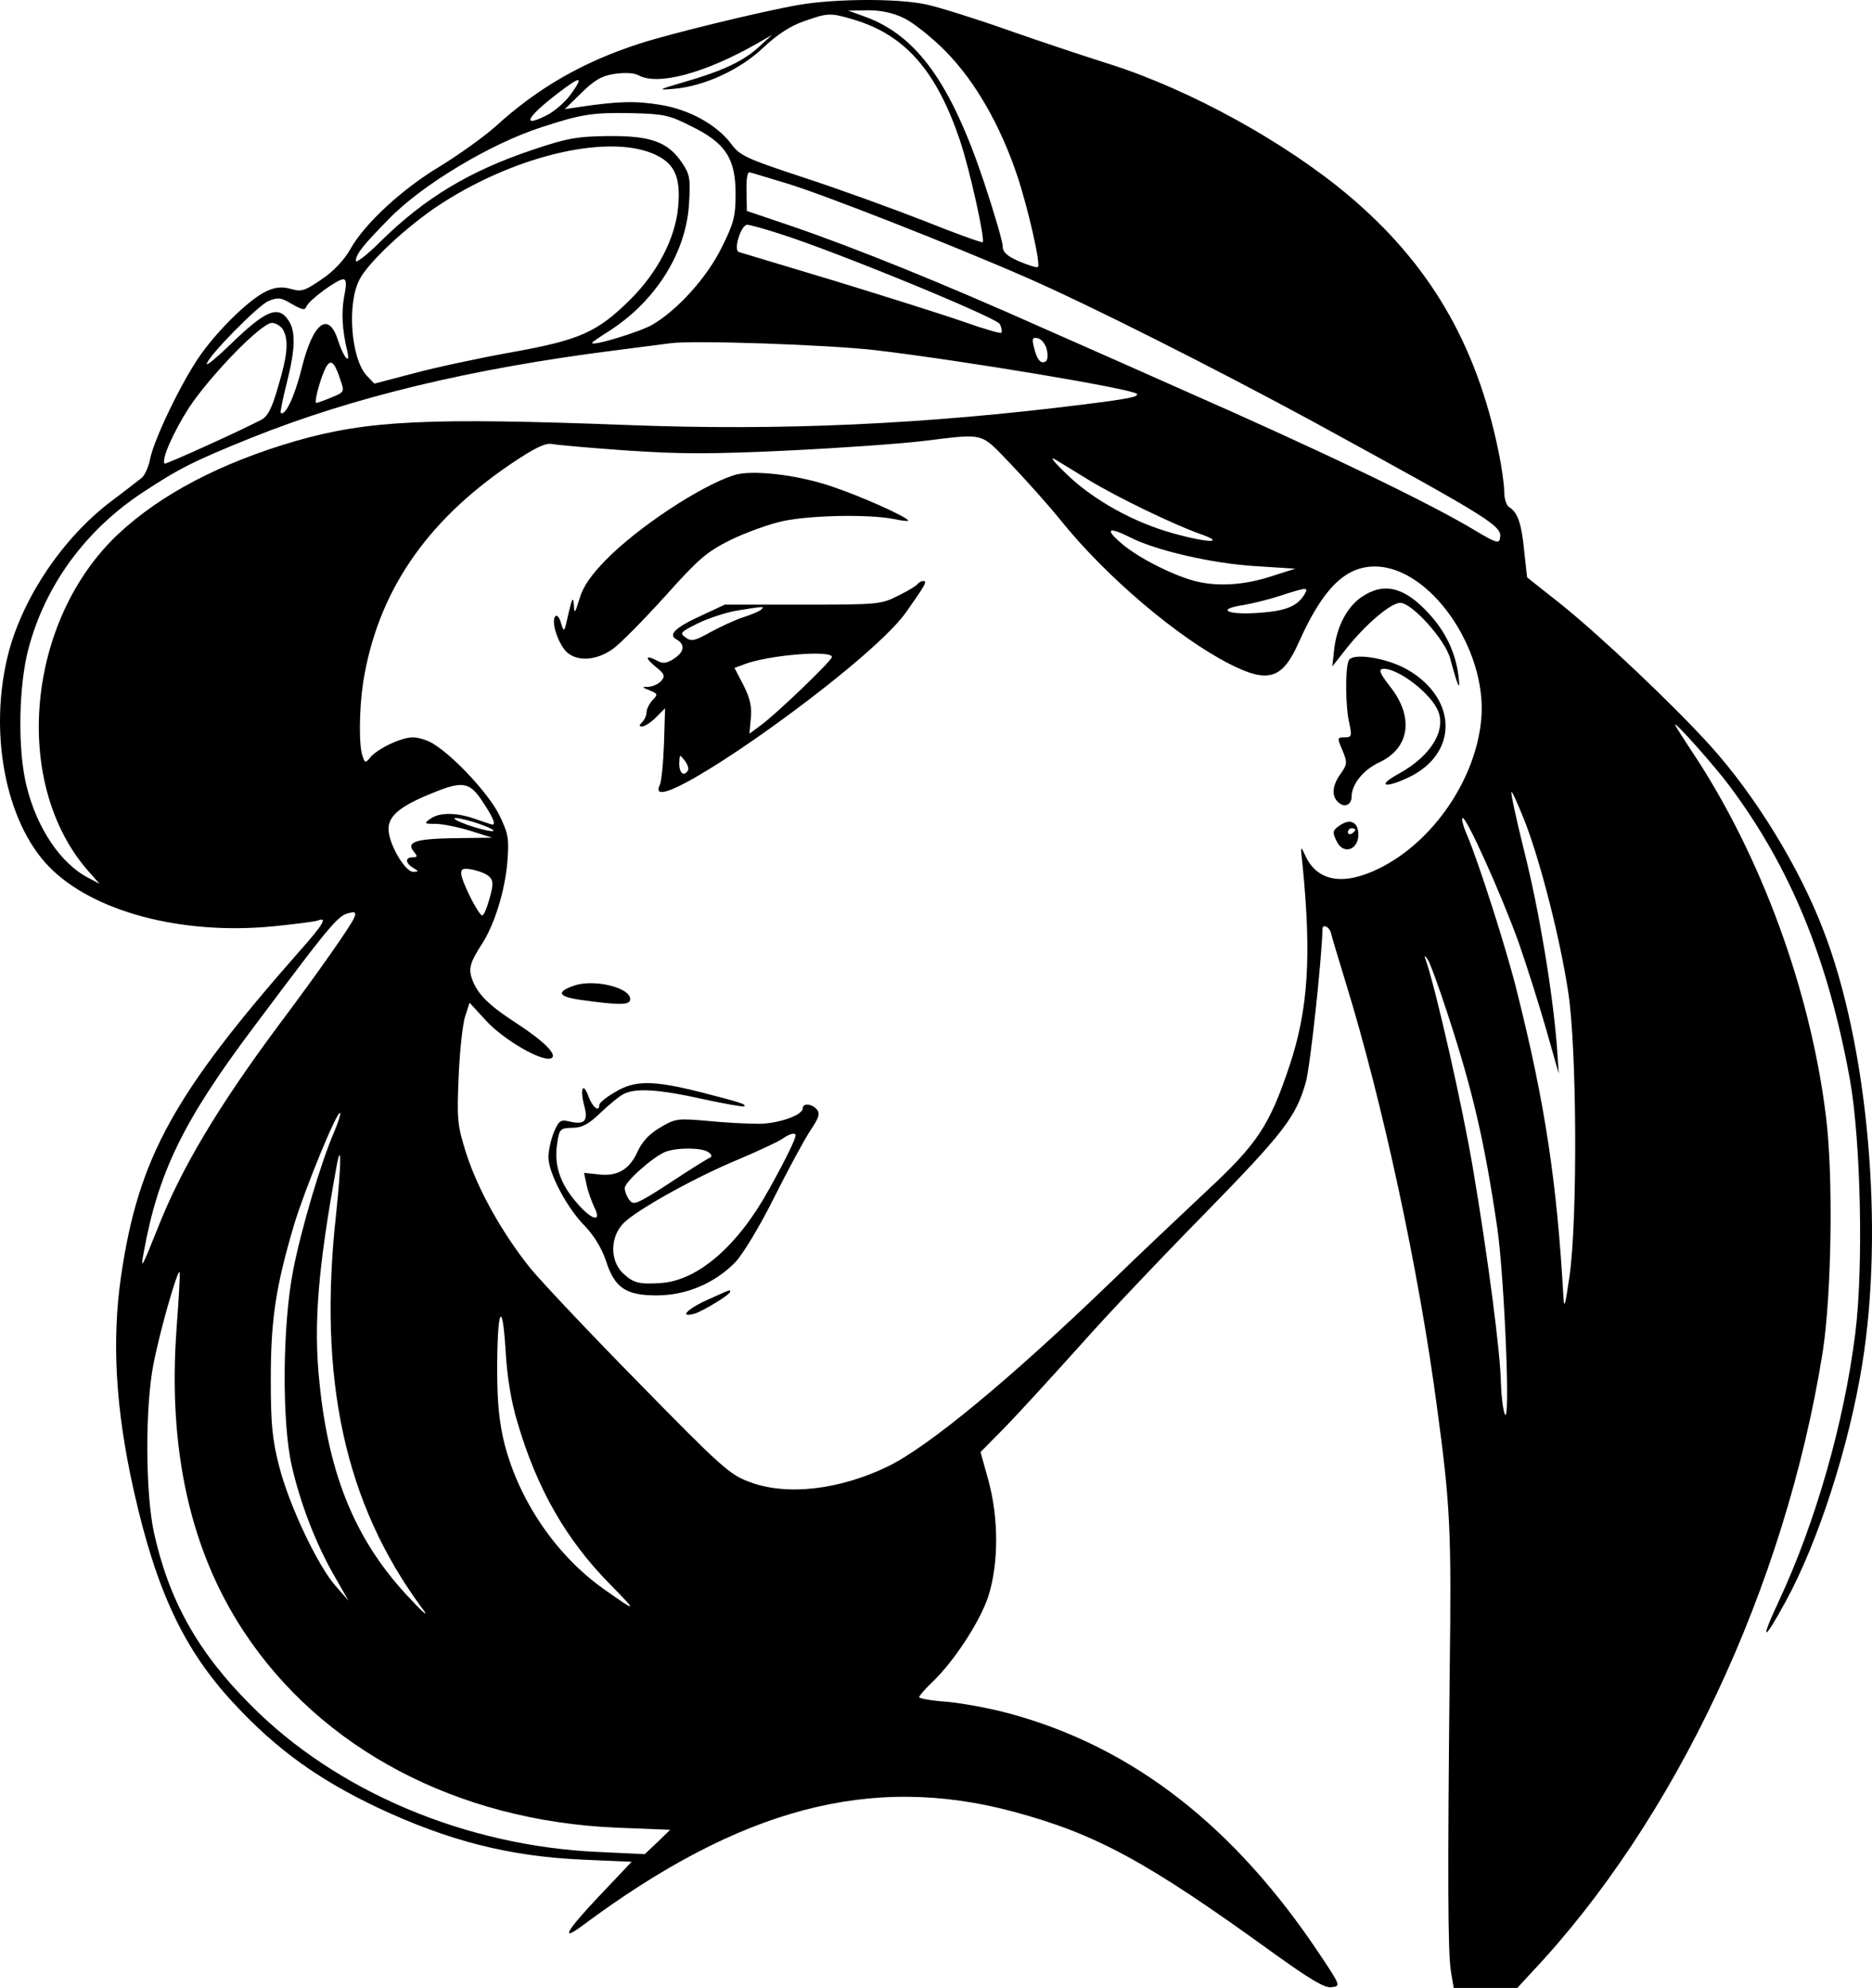 <?xml version="1.0" encoding="UTF-8" standalone="no"?>
<svg
   version="1.0"
   width="515.112pt"
   height="546.826pt"
   viewBox="0 0 515.112 546.826"
   preserveAspectRatio="xMidYMid"
   id="svg9"
   sodipodi:docname="girl-cap461893.svg"
   xmlns:inkscape="http://www.inkscape.org/namespaces/inkscape"
   xmlns:sodipodi="http://sodipodi.sourceforge.net/DTD/sodipodi-0.dtd"
   xmlns="http://www.w3.org/2000/svg"
   xmlns:svg="http://www.w3.org/2000/svg">
  <defs
     id="defs9" />
  <sodipodi:namedview
     id="namedview9"
     pagecolor="#ffffff"
     bordercolor="#666666"
     borderopacity="1.0"
     inkscape:showpageshadow="2"
     inkscape:pageopacity="0.0"
     inkscape:pagecheckerboard="0"
     inkscape:deskcolor="#d1d1d1"
     inkscape:document-units="pt" />
  
  <g
     transform="matrix(0.1,0,0,-0.1,-23.091,546.826)"
     fill="#000000"
     stroke="none"
     id="g9">
    <path
       d="m 2430,5455 c -99,-17 -358,-80 -440,-107 -155,-50 -280,-122 -396,-228 -34,-30 -103,-79 -152,-109 -104,-62 -208,-158 -247,-228 -17,-30 -47,-62 -79,-83 -45,-31 -55,-35 -83,-27 -23,7 -42,6 -65,-4 -44,-18 -130,-100 -184,-175 -52,-73 -129,-233 -140,-288 -4,-21 -14,-44 -23,-52 -9,-7 -47,-37 -86,-66 -131,-100 -239,-260 -280,-413 -57,-217 -10,-467 111,-591 120,-123 363,-188 615,-164 59,6 115,13 124,16 28,11 16,-10 -48,-82 C 708,2458 612,2284 564,1958 538,1778 549,1591 599,1368 661,1092 737,930 875,782 992,656 1106,574 1270,496 1464,405 1631,362 1832,353 l 137,-6 -90,-95 c -89,-94 -108,-127 -46,-81 435,324 794,419 1186,314 227,-61 366,-136 713,-387 103,-74 144,-99 163,-96 25,3 25,4 -31,88 -236,355 -516,573 -856,665 -51,14 -128,28 -170,32 -43,3 -78,9 -78,13 0,3 16,22 36,41 61,58 133,169 155,238 28,90 28,212 0,316 l -22,79 69,70 c 38,39 129,139 203,221 73,83 229,247 345,365 217,222 251,266 278,361 12,41 44,339 46,422 0,14 18,7 23,-10 2,-10 21,-72 41,-138 101,-327 201,-791 250,-1160 38,-278 41,-346 36,-735 -6,-567 -5,-769 3,-822 l 8,-48 h 88 87 l 35,38 c 399,421 702,1065 805,1709 25,157 30,491 9,653 -43,346 -179,715 -365,996 -28,42 -50,77 -50,79 0,9 111,-116 151,-170 167,-224 270,-475 330,-805 30,-166 38,-516 15,-700 -31,-246 -109,-518 -209,-733 -55,-117 -45,-119 18,-3 89,163 174,427 210,651 61,374 16,878 -107,1195 -66,173 -188,371 -310,506 -101,112 -305,305 -414,392 l -91,72 -8,72 c -7,75 -18,107 -41,121 -8,4 -14,24 -14,43 0,19 -7,69 -16,112 -61,296 -191,517 -414,704 -174,146 -434,289 -653,359 -73,23 -202,66 -287,96 -85,30 -184,61 -220,69 -80,17 -249,16 -350,-1 z m 289,-37 c 25,-12 78,-54 116,-93 79,-81 148,-200 195,-340 29,-87 65,-243 57,-251 -2,-3 -25,4 -51,15 -35,15 -46,26 -46,42 0,12 -23,91 -51,175 -91,273 -185,404 -327,456 l -47,17 54,1 c 36,0 70,-7 100,-22 z m -138,-4 c 140,-42 227,-140 292,-334 26,-77 69,-271 62,-278 -2,-2 -75,24 -162,59 -87,34 -236,88 -331,119 -155,51 -175,60 -198,91 -39,53 -115,96 -197,109 -65,11 -116,10 -222,-6 l -40,-6 46,45 c 36,35 56,47 91,52 28,4 54,3 66,-4 54,-29 183,6 327,88 l 40,23 -35,-32 c -43,-40 -101,-67 -205,-97 -75,-22 -77,-23 -29,-19 83,7 182,53 245,113 37,35 75,60 110,72 68,24 73,25 140,5 z m -778,-203 c -15,-22 -46,-49 -68,-60 -71,-36 -55,-5 30,60 64,49 73,49 38,0 z m 330,-90 c 94,-46 122,-88 122,-186 0,-62 -5,-81 -38,-147 -40,-82 -121,-172 -191,-213 -35,-20 -166,-60 -166,-50 0,2 22,17 49,34 127,82 211,216 218,351 4,66 2,79 -19,110 -39,58 -86,75 -203,74 -87,-1 -114,-6 -209,-38 -173,-58 -296,-132 -418,-252 -37,-37 -68,-61 -68,-53 1,19 20,43 93,117 91,93 278,205 417,250 110,36 141,41 246,39 91,-2 106,-5 167,-36 z m -93,-81 c 49,-25 64,-63 57,-141 -8,-86 -56,-179 -131,-254 -92,-91 -139,-112 -329,-146 -89,-16 -210,-42 -269,-58 l -107,-28 -21,22 c -43,46 -55,197 -20,264 24,48 134,150 225,209 212,137 472,195 595,132 z m 355,-76 c 97,-29 452,-168 660,-259 172,-75 517,-249 790,-397 501,-274 521,-287 513,-322 -2,-13 -13,-10 -63,20 -125,76 -417,217 -815,392 -74,33 -243,108 -375,166 -280,125 -520,222 -695,282 l -124,42 -1,55 c -1,35 3,54 9,51 6,-1 51,-15 101,-30 z m -18,-139 c 155,-49 595,-230 605,-248 5,-10 7,-21 4,-24 -2,-3 -49,11 -103,30 -54,19 -213,69 -353,112 -140,42 -260,78 -266,80 -16,5 6,75 23,75 7,0 47,-11 90,-25 z M 1178,4653 c -8,-44 -6,-91 9,-153 8,-38 -12,-12 -26,32 -26,82 -69,49 -100,-77 -19,-77 -46,-134 -58,-122 -1,2 6,39 17,82 24,94 25,143 4,173 -28,41 -62,27 -159,-67 -36,-35 -65,-59 -65,-54 0,18 140,160 169,173 27,11 35,10 65,-8 28,-16 36,-18 40,-7 6,17 85,75 101,75 9,0 10,-12 3,-47 z m -168,-92 c 16,-30 12,-70 -14,-157 -17,-60 -29,-82 -47,-91 -66,-34 -263,-123 -265,-120 -10,10 23,85 67,154 60,90 199,233 228,233 11,0 25,-9 31,-19 z m 2101,-53 c 4,-16 3,-31 -3,-34 -13,-8 -24,5 -32,39 -6,24 -4,28 10,25 10,-2 21,-15 25,-30 z m -471,-3 c 237,-28 705,-106 719,-120 7,-8 -24,-14 -144,-29 -437,-55 -835,-73 -1253,-57 -556,21 -719,13 -918,-44 C 838,4195 674,4109 557,4000 303,3762 262,3313 474,3072 l 31,-35 -30,16 c -77,39 -143,138 -171,253 -25,99 -22,275 5,377 46,175 157,327 315,431 102,67 140,86 301,151 278,111 601,189 995,239 69,9 139,18 155,20 62,9 435,-4 565,-19 z m -1472,-83 c 11,-31 10,-33 -25,-47 -19,-8 -39,-15 -42,-15 -4,0 1,27 12,61 22,66 34,66 55,1 z m 1843,-229 c 41,-43 103,-112 137,-154 126,-157 324,-325 468,-398 105,-53 144,-41 189,61 66,147 127,208 209,208 151,0 309,-226 293,-418 -14,-165 -131,-338 -280,-412 -99,-49 -171,-37 -204,34 -14,30 -14,30 -8,-24 25,-252 16,-398 -36,-554 -55,-164 -88,-214 -228,-344 -69,-65 -187,-176 -261,-248 -280,-270 -505,-456 -617,-510 -133,-64 -278,-81 -380,-42 -53,19 -79,42 -301,269 -134,136 -270,280 -302,319 -77,96 -145,217 -177,318 -24,77 -25,92 -20,210 3,70 11,144 18,165 l 12,37 46,-50 c 48,-52 153,-113 178,-103 20,8 -17,46 -97,98 -74,48 -104,78 -119,117 -12,31 -7,48 25,98 35,53 64,146 71,227 5,65 3,77 -22,129 -28,57 -123,160 -180,195 -16,11 -43,19 -58,19 -32,0 -97,-31 -117,-55 -13,-16 -15,-16 -21,2 -11,27 -10,129 1,203 39,247 171,442 405,601 68,46 96,59 115,56 14,-3 107,-11 206,-18 146,-10 235,-10 445,0 145,7 311,19 369,26 174,21 157,25 241,-62 z m 219,-47 c 76,-46 227,-119 302,-146 75,-26 24,-26 -72,1 -107,29 -219,91 -292,161 -37,35 -51,53 -33,42 17,-10 59,-36 95,-58 z m 111,-156 c 70,-36 227,-72 344,-79 l 110,-7 -69,-22 c -75,-24 -149,-28 -211,-11 -64,18 -157,66 -200,104 -45,39 -34,45 26,15 z m 478,-159 c -21,-32 -52,-44 -131,-49 -84,-5 -110,11 -35,22 23,4 69,15 102,26 75,24 78,24 64,1 z M 1559,3263 c 28,-42 37,-63 27,-63 -2,0 -23,7 -46,15 -53,19 -100,19 -125,1 -18,-13 -17,-14 15,-14 19,0 62,-9 95,-19 l 60,-19 -80,-1 c -128,-1 -159,-9 -135,-38 10,-12 10,-15 -4,-15 -21,0 -20,-16 2,-29 16,-10 16,-10 0,-11 -23,0 -68,78 -68,118 0,36 32,63 119,98 85,35 104,32 140,-23 z m 2870,-60 c 43,-114 95,-318 117,-463 24,-153 26,-622 4,-780 -12,-82 -15,-95 -17,-60 -18,318 -51,536 -129,845 -27,110 -105,353 -135,423 -11,25 -17,47 -14,50 9,9 110,-217 155,-343 23,-66 57,-174 76,-240 l 34,-120 -5,75 c -12,151 -48,369 -89,533 -23,92 -39,167 -36,167 3,0 20,-39 39,-87 z m -2874,-3 c 28,-10 41,-18 30,-18 -11,0 -42,8 -70,18 -27,10 -41,18 -30,18 11,0 43,-8 70,-18 z m 23,-144 c 10,-10 11,-21 0,-59 -7,-26 -16,-47 -20,-47 -10,0 -58,95 -58,116 0,13 6,15 32,10 18,-4 39,-12 46,-20 z m -372,-111 c -7,-20 -102,-155 -207,-295 -169,-227 -270,-397 -334,-560 -43,-108 -48,-117 -39,-69 40,222 109,364 303,622 234,312 233,310 275,316 4,0 6,-6 2,-14 z m 3008,-265 c 69,-210 102,-352 137,-590 20,-141 37,-558 20,-510 -5,14 -9,51 -10,82 -1,82 -36,350 -77,592 -29,172 -101,489 -129,571 -6,16 -5,17 4,5 6,-8 31,-76 55,-150 z M 1151,2356 c -36,-82 -91,-267 -113,-380 -30,-150 -32,-421 -4,-541 24,-104 66,-213 116,-300 l 40,-70 -35,40 c -50,56 -129,224 -156,330 -19,74 -23,117 -23,240 0,164 14,255 64,424 30,99 119,316 127,308 2,-2 -5,-25 -16,-51 z m 5,-225 c -51,-457 24,-799 236,-1086 20,-26 9,-19 -31,24 -149,156 -225,336 -251,596 -17,160 -4,315 47,595 14,76 13,4 -1,-129 z M 717,1817 C 692,1484 754,1204 902,980 1115,657 1489,460 1925,441 l 150,-6 -35,-34 -35,-33 -127,6 c -366,16 -723,167 -958,405 -146,146 -225,289 -266,476 -23,111 -24,340 -1,460 18,93 66,260 72,254 2,-2 -2,-71 -8,-152 z m 938,-262 c 53,-181 134,-323 255,-445 76,-78 75,-78 -16,-14 -131,92 -234,242 -275,401 -14,57 -20,111 -20,203 0,166 14,200 23,55 4,-72 15,-141 33,-200 z"
       id="path1" />
    <path
       d="m 2250,4161 c -93,-30 -265,-144 -352,-233 -40,-41 -62,-72 -72,-105 -13,-43 -15,-45 -16,-18 -2,23 -5,18 -15,-25 -11,-51 -12,-53 -20,-27 -4,16 -11,25 -16,20 -13,-13 8,-77 32,-99 29,-26 81,-23 126,9 21,15 85,80 143,144 93,104 115,123 181,156 41,20 107,44 145,52 75,16 234,19 302,6 23,-5 42,-7 42,-5 0,9 -131,68 -213,95 -95,32 -219,46 -267,30 z"
       id="path2" />
    <path
       d="m 2756,3862 c -2,-4 -26,-19 -53,-32 -47,-24 -54,-25 -263,-25 h -215 l -62,-29 c -75,-34 -95,-54 -70,-67 24,-14 21,-34 -8,-53 -19,-12 -30,-14 -44,-6 -34,18 -37,10 -7,-15 25,-20 28,-26 17,-39 -8,-9 -23,-16 -35,-17 -20,0 -20,-1 3,-10 22,-9 23,-11 7,-27 -9,-10 -16,-25 -16,-33 0,-8 -5,-20 -12,-27 -9,-9 -9,-12 0,-12 7,0 24,11 38,25 l 25,25 -3,-97 c -2,-54 -7,-106 -12,-115 -53,-113 573,327 678,476 55,78 59,86 47,86 -5,0 -12,-4 -15,-8 z m -431,-71 c -6,-5 -28,-14 -50,-21 -22,-7 -62,-26 -90,-41 -43,-24 -52,-26 -68,-14 -17,12 -13,15 35,39 29,14 78,30 108,35 77,12 75,12 65,2 z m 195,-130 c 0,-10 -154,-158 -196,-188 l -31,-23 4,43 c 3,31 -2,54 -20,90 l -25,48 27,10 c 64,25 241,40 241,20 z m -396,-312 c -11,-18 -24,-8 -24,19 1,26 1,26 15,8 8,-10 12,-23 9,-27 z"
       id="path3" />
    <path
       d="m 3979,3827 c -41,-27 -70,-82 -77,-146 l -5,-46 40,51 c 53,66 121,124 147,124 32,0 123,-101 137,-152 22,-81 29,-96 23,-48 -8,63 -35,120 -80,169 -67,74 -124,89 -185,48 z"
       id="path4" />
    <path
       d="m 3942,3651 c -10,-23 -9,-129 2,-173 7,-35 6,-38 -13,-38 -21,0 -21,-1 -6,-36 14,-34 13,-38 -5,-64 -24,-33 -26,-63 -5,-80 16,-14 35,-5 35,16 0,35 32,75 78,96 83,40 94,125 27,209 -25,32 -31,45 -21,47 34,7 125,-58 151,-109 29,-55 -14,-129 -105,-179 -61,-33 -41,-42 25,-11 138,64 138,215 1,296 -58,34 -155,49 -164,26 z"
       id="path5" />
    <path
       d="m 3915,3196 c -17,-12 -18,-17 -7,-40 20,-44 67,-23 60,26 -4,28 -26,34 -53,14 z m 45,-10 c 0,-3 -4,-8 -10,-11 -5,-3 -10,-1 -10,4 0,6 5,11 10,11 6,0 10,-2 10,-4 z"
       id="path6" />
    <path
       d="m 1810,2757 c -51,-18 -43,-31 25,-40 101,-14 130,-14 130,3 0,32 -100,56 -155,37 z"
       id="path7" />
    <path
       d="m 1923,2464 c -24,-14 -43,-29 -43,-35 0,-21 -19,-7 -30,24 -15,41 -24,20 -11,-28 11,-41 0,-52 -44,-41 -21,5 -27,1 -40,-30 -8,-20 -15,-51 -15,-69 0,-43 51,-140 101,-190 24,-25 46,-61 57,-94 24,-75 54,-96 140,-96 81,0 159,33 216,91 21,22 67,98 107,178 39,78 84,161 100,185 23,34 27,46 18,57 -13,16 -39,19 -39,4 0,-19 -65,-42 -119,-43 -31,0 -95,3 -143,8 -82,7 -88,7 -130,-18 -31,-18 -50,-39 -63,-67 -22,-49 -56,-69 -109,-62 l -38,4 7,-33 c 4,-19 14,-46 21,-61 23,-45 -8,-36 -50,14 -44,51 -61,102 -52,160 6,41 8,43 42,44 26,0 45,10 77,41 23,22 52,46 64,52 33,17 97,13 218,-14 60,-13 111,-22 114,-20 5,6 -7,10 -124,40 -128,32 -178,32 -232,-1 z m 497,-119 c 0,-10 -27,-66 -74,-150 -85,-154 -195,-249 -296,-256 -60,-4 -76,0 -104,26 -37,34 -37,101 1,139 37,37 199,127 318,176 54,23 108,48 119,56 20,14 36,18 36,9 z m -240,-46 c 9,-6 11,-12 5,-15 -6,-2 -56,-33 -110,-69 -91,-59 -101,-63 -112,-48 -7,9 -13,24 -13,33 0,17 76,85 112,100 32,12 100,12 118,-1 z"
       id="path8" />
    <path
       d="m 2178,1893 c -56,-25 -81,-51 -35,-38 24,8 97,52 97,60 0,6 4,8 -62,-22 z"
       id="path9" />
  </g>
</svg>

